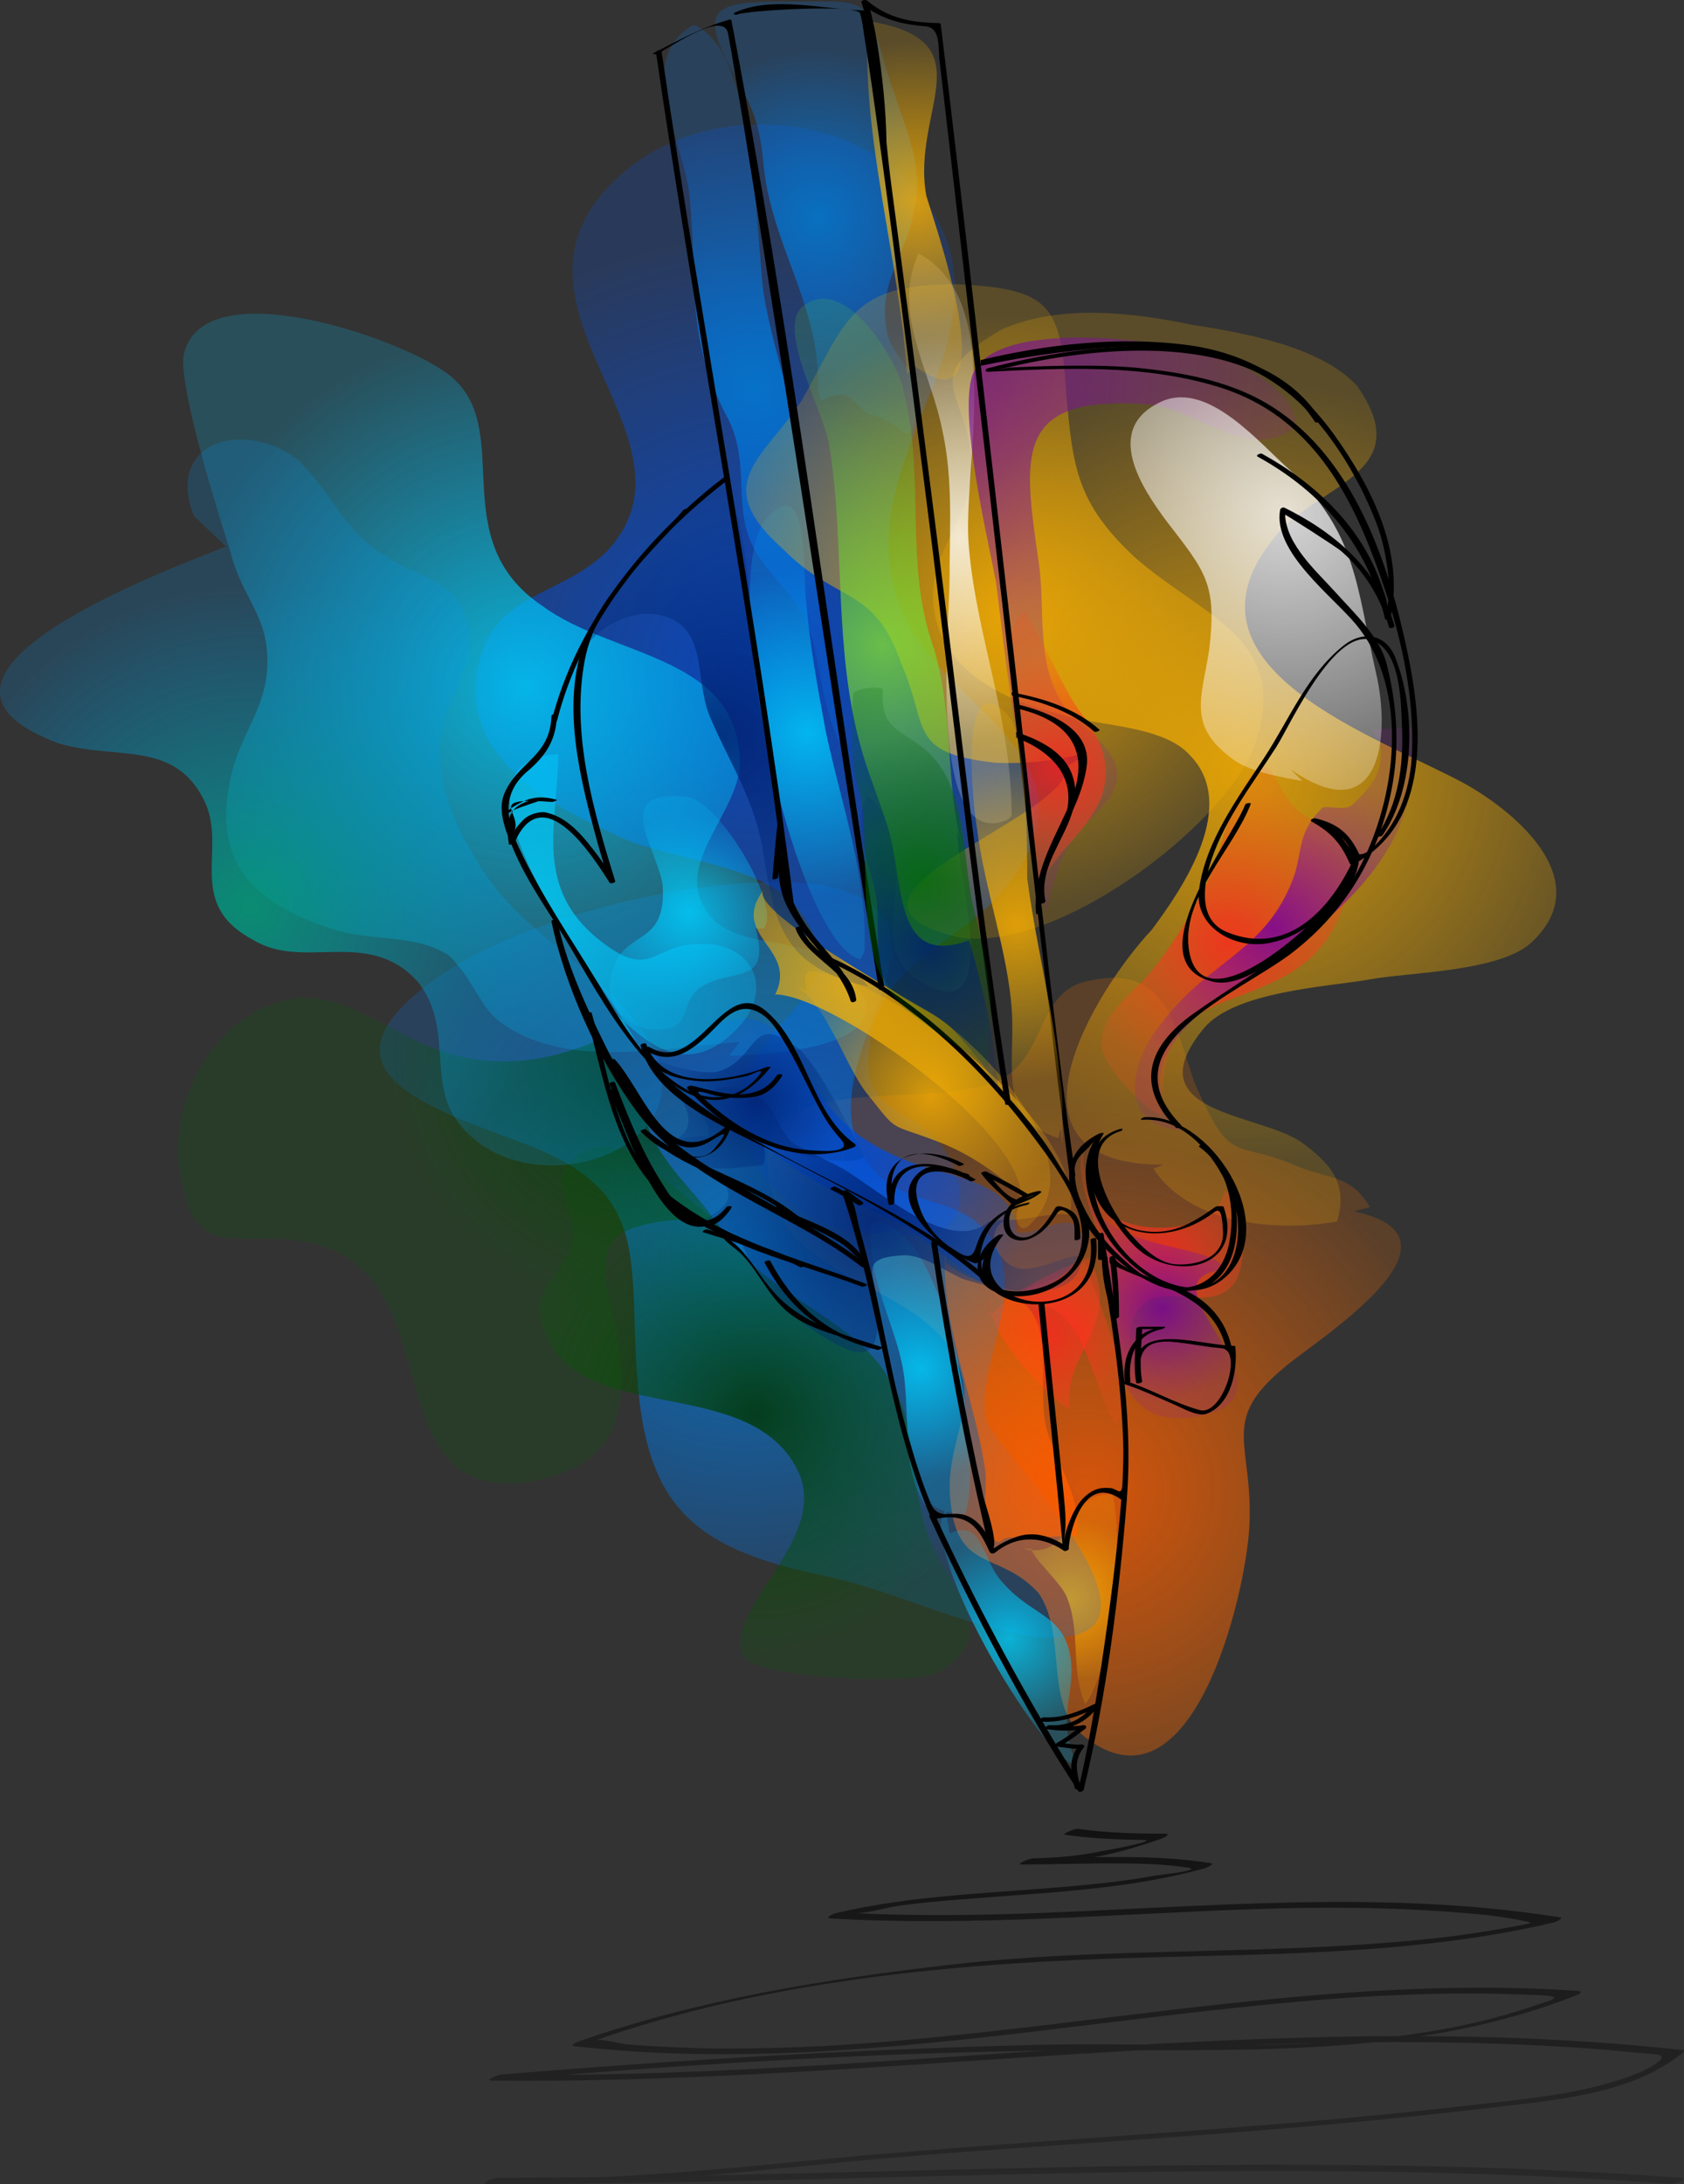 <?xml version="1.0" encoding="utf-8"?>
<!-- Generator: Adobe Illustrator 22.0.0, SVG Export Plug-In . SVG Version: 6.00 Build 0)  -->
<svg version="1.1" id="Capa_1" xmlns="http://www.w3.org/2000/svg" xmlns:xlink="http://www.w3.org/1999/xlink" x="0px" y="0px"
	 viewBox="0 0 1483.5 1923.5" style="enable-background:new 0 0 1483.5 1923.5;" xml:space="preserve">
<rect x="0" y="0" width="1483.5" height="1923.5" fill="#333333" stroke="none"/>
<style type="text/css">
	.st0{fill:url(#SVGID_1_);}
	.st1{fill:url(#SVGID_2_);}
	.st2{fill:url(#SVGID_3_);}
	.st3{fill:url(#SVGID_4_);}
	.st4{fill:url(#SVGID_5_);}
	.st5{fill:url(#SVGID_6_);}
	.st6{fill:url(#SVGID_7_);}
	.st7{fill:url(#SVGID_8_);}
	.st8{fill:url(#SVGID_9_);}
	.st9{fill:url(#SVGID_10_);}
	.st10{fill:url(#SVGID_11_);}
	.st11{fill:url(#SVGID_12_);}
	.st12{fill:url(#SVGID_13_);}
	.st13{fill:url(#SVGID_14_);}
	.st14{fill:url(#SVGID_15_);}
	.st15{fill:url(#SVGID_16_);}
	.st16{fill:url(#SVGID_17_);}
	.st17{fill:url(#SVGID_18_);}
	.st18{fill:url(#SVGID_19_);}
	.st19{fill:url(#SVGID_20_);}
	.st20{fill:url(#SVGID_21_);}
	.st21{fill:url(#SVGID_22_);}
	.st22{fill:url(#SVGID_23_);}
	.st23{fill:url(#SVGID_24_);}
	.st24{fill:url(#SVGID_25_);}
	.st25{fill:url(#SVGID_26_);}
	.st26{fill:url(#SVGID_27_);}
	.st27{fill:url(#SVGID_28_);}
	.st28{fill:url(#SVGID_29_);}
	.st29{fill:url(#SVGID_30_);}
	.st30{fill:url(#SVGID_31_);}
	.st31{fill:url(#SVGID_32_);}
	.st32{fill:url(#SVGID_33_);}
	.st33{fill:url(#SVGID_34_);}
	.st34{fill:url(#SVGID_35_);}
	.st35{fill:url(#SVGID_36_);}
	.st36{fill:none;stroke:#FFFFFF;stroke-miterlimit:10;}
	.st37{fill:url(#SVGID_37_);}
	.st38{fill:url(#SVGID_38_);}
	.st39{fill:url(#SVGID_39_);}
	.st40{fill:none;stroke:url(#SVGID_40_);stroke-miterlimit:10;}
	.st41{fill:url(#SVGID_41_);}
	.st42{fill:url(#SVGID_42_);}
</style>
<g>
	<g>
		<g>
			
				<radialGradient id="SVGID_1_" cx="887.111" cy="-384.958" r="339.593" gradientTransform="matrix(0.999 5.270000e-02 -5.270000e-02 0.999 50.422 1649.776)" gradientUnits="userSpaceOnUse">
				<stop  offset="0" style="stop-color:#FF5C00;stop-opacity:0.8"/>
				<stop  offset="1" style="stop-color:#FF7100;stop-opacity:0.193"/>
			</radialGradient>
			<path class="st0" d="M1206.8,1063c-16.8-28.3-35.2-24.6-62-35.2c-57.9-25.8-59.4,1.4-91.9-73.2c-16.1-41.9-21.7-106-91-91.4
				c-46,6.7-39.6,57.2-72.8,82.7c-61.5,42.4-249.6-22.3-206.6,112.2c19.4,64.9,114.7,74.4,152.9,126.6c33.7,52-4.3,81.8,1.9,136.8
				c5.8,64.2,43.3,43.3,77.8,81.6c25.4,37.8,4.1,96,39,125.2c96.2,78,143.4-124.6,146.5-183.8c3.9-72.8-27-92.6,30.2-139.8
				c23.9-21.6,174.8-113.8,62-138"/>
		</g>
		<g>
			
				<radialGradient id="SVGID_2_" cx="942.761" cy="-373.676" r="71.458" gradientTransform="matrix(1 0 0 1 0 1782)" gradientUnits="userSpaceOnUse">
				<stop  offset="0" style="stop-color:#FFB300;stop-opacity:0.8"/>
				<stop  offset="1" style="stop-color:#FFB700;stop-opacity:0.193"/>
			</radialGradient>
			<path class="st1" d="M901.5,1364c47.8,10.2,34.2-51.2,78.5-47.8c10.2,37.6,0,153.6-23.9,184.4c-13.6-30.7-3.4-64.9-17-95.7
				c-6.8-13.6-27.3-30.7-30.7-41"/>
		</g>
		<g>
			
				<radialGradient id="SVGID_3_" cx="919.728" cy="-607.508" r="94.316" gradientTransform="matrix(1 0 0 1 0 1782)" gradientUnits="userSpaceOnUse">
				<stop  offset="5.082110e-03" style="stop-color:#FF261F;stop-opacity:0.8"/>
				<stop  offset="1" style="stop-color:#FF471C;stop-opacity:0.193"/>
			</radialGradient>
			<path class="st2" d="M874.1,1142c-13.6,20.5,44.4,85.3,68.3,99.1c-6.8-51.2,47.8-75.1,17-133.2c-23.9,6.8-92.2,41-88.8,58.1"/>
		</g>
		<g>
			
				<radialGradient id="SVGID_4_" cx="930.015" cy="-598.908" r="65.864" gradientTransform="matrix(1 0 0 1 0 1782)" gradientUnits="userSpaceOnUse">
				<stop  offset="5.082110e-03" style="stop-color:#FF261F;stop-opacity:0.8"/>
				<stop  offset="1" style="stop-color:#FF471C;stop-opacity:0.193"/>
			</radialGradient>
			<path class="st3" d="M870.7,1118.1c-3.4,44.4,41,20.5,61.5,37.6c27.3,20.5,34.2,75.1,51.2,99.1c20.5-37.6-17-105.9-27.3-143.4
				l0,0c-20.5,13.6-51.2,23.9-75.1,30.7"/>
		</g>
		<g>
			
				<radialGradient id="SVGID_5_" cx="992.18" cy="-1023.74" r="344.067" gradientTransform="matrix(0.999 5.270000e-02 -5.270000e-02 0.999 50.422 1649.776)" gradientUnits="userSpaceOnUse">
				<stop  offset="0" style="stop-color:#FFB300;stop-opacity:0.8"/>
				<stop  offset="1" style="stop-color:#FFB700;stop-opacity:0.193"/>
			</radialGradient>
			<path class="st4" d="M1024.7,1025.6c-155.7,0.2-59.2-154.7-10.1-206.8c27.2-36.5,77.3-109.6,33.4-154
				c-23.8-26.5-82.9-25.5-111.7-35.3c-45.8-10.8-103.4-35-113.1-90.1c-9.7-55.3,38-82.2,32.5-137.2c-5.3-59.2-46.8-69.8,27-112.2
				c51.6-22.5,114.4-15,168.5-3.8c41.8,6.5,112.7,18.5,144.5,53.9c54.8,78.6-38.3,86.4-74.5,135c-90.1,113.1,91.9,173.2,169.6,215.2
				c49.1,27.8,113.4,85.9,60.1,137.9c-26.8,28-110.9,27.8-144.9,34.4c-38.3,6.5-118.4,10.6-145.4,42.8
				c-63,76.6,50.8,74.3,87.2,101.4c24.3,18.1,40.3,35.8,30,68.9c-55.3,9.7-130.5,1.5-161.7-46.5"/>
		</g>
		<g>
			
				<radialGradient id="SVGID_6_" cx="575.707" cy="-579.466" r="328.156" gradientTransform="matrix(0.999 5.270000e-02 -5.270000e-02 0.999 50.422 1649.776)" gradientUnits="userSpaceOnUse">
				<stop  offset="0" style="stop-color:#007ED9;stop-opacity:0.8"/>
				<stop  offset="1" style="stop-color:#007CFF;stop-opacity:0.193"/>
			</radialGradient>
			<path class="st5" d="M923.2,1442.2c127.6,2.2-45.9-166.5-53.9-189.8c-11.3-46.2,33.1-107.7,8.2-154.6s-71.4-31.1-106-64.9
				c-81.8-91,102.9-222.5-45.9-253.3c-95.1-14.1-265.9,27-341.8,82.3c-113.7,80.6-6,113.7,79,145.5
				c111.7,42.4,90.5,100.6,98.6,205.9c7.9,109.9,46.8,148.3,155,172.3c67.7,12.7,134.3,48.1,197.6,56"/>
		</g>
		<g>
			
				<radialGradient id="SVGID_7_" cx="665.026" cy="-537.679" r="213.174" gradientTransform="matrix(1 0 0 1 0 1782)" gradientUnits="userSpaceOnUse">
				<stop  offset="0" style="stop-color:#003600;stop-opacity:0.8"/>
				<stop  offset="1" style="stop-color:#006100;stop-opacity:0.193"/>
			</radialGradient>
			<path class="st6" d="M563.4,1021.3c-13.6-13.6-45.5-18.2-63.7,4.6c-13.6,13.6,9.2,50.1,4.6,68.3c-4.6,22.8-36.4,41-27.3,68.3
				c22.8,100.2,186.7,41,227.7,136.6c22.8,59.2-68.3,118.4-50.1,159.4c9.2,18.2,150.2,27.3,173,13.6c59.2-36.4,4.6-77.5-9.2-118.4
				c-18.2-45.5-9.2-104.7-36.4-141.2c-31.9-54.7-113.8-72.9-150.2-136.6"/>
		</g>
		<g>
			
				<radialGradient id="SVGID_8_" cx="570.05" cy="-852.253" r="228.128" gradientTransform="matrix(1 0 0 1 0 1782)" gradientUnits="userSpaceOnUse">
				<stop  offset="0" style="stop-color:#003600;stop-opacity:0.8"/>
				<stop  offset="1" style="stop-color:#006100;stop-opacity:0.193"/>
			</radialGradient>
			<path class="st7" d="M472.3,1303.7c73.7-15.3,81.9-62.7,71.4-127.8c-4-24.9-20.9-63.3-1.5-85.7c12.7-14.7,82.9-24.6,93.5-5.8
				c-18.3-32.5-47.8-51.4-64.3-90.5C559.1,964.8,548,939,527,916.1c-49.6,20.9-95.9,25.7-146.4,6.5c-39.3-15-81.9-52-126.9-42.4
				C190,893.8,149,966.7,158,1030.4c13.6,86.5,50.1,50.1,113.8,63.7C404,1121.5,322,1330.9,472.3,1303.7z"/>
		</g>
		<g>
			
				<radialGradient id="SVGID_9_" cx="810.925" cy="-576.889" r="95.775" gradientTransform="matrix(1 0 0 1 0 1782)" gradientUnits="userSpaceOnUse">
				<stop  offset="0" style="stop-color:#00D1FF;stop-opacity:0.8"/>
				<stop  offset="1" style="stop-color:#00C5FF;stop-opacity:0.193"/>
			</radialGradient>
			<path class="st8" d="M816.1,1319.6c6.8,10.2,20.5,13.6,34.2,13.6c17-47.8-17-263-81.9-256.1c-6.8,44.4,20.5,88.8,27.3,129.8
				s-3.4,102.5,27.3,126.4"/>
		</g>
		<g>
			
				<radialGradient id="SVGID_10_" cx="889.125" cy="-338.603" r="90.794" gradientTransform="matrix(1 0 0 1 0 1782)" gradientUnits="userSpaceOnUse">
				<stop  offset="0" style="stop-color:#00D1FF;stop-opacity:0.8"/>
				<stop  offset="1" style="stop-color:#00C5FF;stop-opacity:0.193"/>
			</radialGradient>
			<path class="st9" d="M836.6,1350.3c30.7-13.6,27.3,23.9,47.8,44.4c23.9,27.3,51.2,27.3,58.1,61.5c6.8,34.2-13.6,54.7,6.8,99.1
				c0,0,0,3.4,0,0c-34.2-6.8-143.4-198.1-116.1-225.3"/>
		</g>
		<g>
			
				<radialGradient id="SVGID_11_" cx="563.713" cy="-1085.772" r="386.137" gradientTransform="matrix(0.999 5.270000e-02 -5.270000e-02 0.999 50.422 1649.776)" gradientUnits="userSpaceOnUse">
				<stop  offset="0" style="stop-color:#004CD9;stop-opacity:0.8"/>
				<stop  offset="1" style="stop-color:#0055FF;stop-opacity:0.193"/>
			</radialGradient>
			<path class="st10" d="M804.7,1078.2c-70.2,32.7-171.1-41-148.3-126.4c16.8-58.4,100-81.3,48.8-147.9
				c-25.1-42.4-120.6-47.4-160.6-67.7c-57.9-25.8-133.3-66.3-124.9-138.8c8.7-77.1,72.1-69.1,115.4-112.4
				c91.9-100-111.7-215.6,8.2-327.9c76.9-73.5,226.6-61,281,33.1c62.4,112.8-70.4,210.5-35.7,331C815.1,623,977.4,658.9,889.1,777.3
				c-39.3,52.7-103.6,62.9-120.9,130.4c-18.2,85.7,42.6,56.9,71.2,117.7c16.1,41.9,0.9,68.4-48.8,61.3"/>
		</g>
		<g>
			
				<radialGradient id="SVGID_12_" cx="720.122" cy="-1590.394" r="148.956" gradientTransform="matrix(1 0 0 1 0 1782)" gradientUnits="userSpaceOnUse">
				<stop  offset="0" style="stop-color:#007ED9;stop-opacity:0.8"/>
				<stop  offset="1" style="stop-color:#007CFF;stop-opacity:0.193"/>
			</radialGradient>
			<path class="st11" d="M720.4,342.8c3.4-71.7-41-126.4-47.8-198.1c-3.4-37.6-10.2-51.2-27.3-81.9C611.1,1.3,635.1,1.3,703.4,1.3
				c61.5,0,58.1-3.4,75.1,51.2c10.2,41,37.6,88.8,27.3,129.8c-6.8,44.4-34.2,64.9-23.9,112.7c6.8,23.9,34.2,37.6,27.3,64.9
				c-10.2,41-10.2,13.6-37.6,6.8c-20.5-3.4-17-30.7-47.8-13.6c-3.4-6.8-3.4-10.2-3.4-17"/>
		</g>
		<g>
			
				<radialGradient id="SVGID_13_" cx="711.187" cy="-1136.943" r="145.778" gradientTransform="matrix(1 0 0 1 0 1782)" gradientUnits="userSpaceOnUse">
				<stop  offset="0" style="stop-color:#00D1FF;stop-opacity:0.8"/>
				<stop  offset="1" style="stop-color:#00C5FF;stop-opacity:0.193"/>
			</radialGradient>
			<path class="st12" d="M761.5,838.1c3.4-64.9-20.5-129.8-34.2-194.7c-6.8-37.6-13.6-71.7-17-112.7c-3.4-23.9,3.4-116.1-34.2-75.1
				C628.3,506.8,700,831.3,758,844.9"/>
		</g>
		<g>
			
				<radialGradient id="SVGID_14_" cx="663.018" cy="-1442.658" r="231.204" gradientTransform="matrix(1 0 0 1 0 1782)" gradientUnits="userSpaceOnUse">
				<stop  offset="0" style="stop-color:#007ED9;stop-opacity:0.8"/>
				<stop  offset="1" style="stop-color:#007CFF;stop-opacity:0.193"/>
			</radialGradient>
			<path class="st13" d="M710.2,459c3.4-68.3-27.3-136.6-37.6-201.5c-6.8-51.2-6.8-215.1-61.5-235.7c-54.7,30.7-6.8,105.9-3.4,153.6
				c6.8,75.1-3.4,119.5,30.7,187.8c23.9,41,6.8,78.5,23.9,116.1c17,34.2,44.4,44.4,54.7,88.8c6.8,30.7,10.2,61.5,23.9,88.8l0,0
				c0-81.9-27.3-153.6-30.7-232.3"/>
		</g>
		<g>
			
				<radialGradient id="SVGID_15_" cx="356.096" cy="-1064.386" r="316.14" gradientTransform="matrix(0.999 5.270000e-02 -5.270000e-02 0.999 50.422 1649.776)" gradientUnits="userSpaceOnUse">
				<stop  offset="0" style="stop-color:#00D1FF;stop-opacity:0.8"/>
				<stop  offset="1" style="stop-color:#00C5FF;stop-opacity:0.193"/>
			</radialGradient>
			<path class="st14" d="M651.6,917.6c-67.6,4.8-157,25.4-213.6-19.7c-16.1-13.5-23.2-39.1-43.3-57c-28.5-18.3-66.7-12-99.9-22.1
				c-78.6-25.2-110.2-64.8-89.2-143.7c10.2-33.1,28-53.3,29.8-86.8c2.5-46.1-22.1-60.1-32.5-102.7c-10.8-34.3-43.3-137-41.5-170.5
				c12.6-79.3,191.3-17.7,232.5,13.8c62.9,46.1-5.2,145.5,84.3,204.9c60.8,45.3,174.5,42.8,173.6,139.7c-2.2,42-55,85.4-31.8,124.6
				c19,38.8,82.9,25.5,111.1,48c89,67.8-29.6,82.6-88.6,83.7"/>
		</g>
		<g>
			
				<radialGradient id="SVGID_16_" cx="124.7" cy="-859.537" r="280.381" gradientTransform="matrix(0.999 5.270000e-02 -5.270000e-02 0.999 50.422 1649.776)" gradientUnits="userSpaceOnUse">
				<stop  offset="0" style="stop-color:#00A381;stop-opacity:0.8"/>
				<stop  offset="1" style="stop-color:#0098F4;stop-opacity:0.193"/>
			</radialGradient>
			<path class="st15" d="M199.1,481.2c-55.9,22.3-304.9,114.4-148,173.2c49.6,15.3,101.2-3.1,127.9,48.8
				c23,43.3-17.5,91.7,43.9,124.4c44.8,27.6,101.6-11.5,145.3,37.1c31.6,39.6,8,88.8,35.6,123.9c62.9,83.3,243.2,17,156.2-88.6
				c-39.3-52.6-105.2-81.3-139.8-142.1c-19.5-30.5-34.5-64.9-32.5-102.7c1.8-33.6,28.8-65.8,26.1-95.4
				c-5.8-50.8-43.8-48.6-76.2-71.4c-36.6-23-43.5-52.8-75.6-83.9c-48.6-36.3-117.1-14.6-91.1,49.9"/>
		</g>
		<g>
			
				<radialGradient id="SVGID_17_" cx="774.356" cy="-1152.023" r="261.348" gradientTransform="matrix(0.999 5.270000e-02 -5.270000e-02 0.999 50.422 1649.776)" gradientUnits="userSpaceOnUse">
				<stop  offset="0" style="stop-color:#FFB300;stop-opacity:0.8"/>
				<stop  offset="1" style="stop-color:#FFB700;stop-opacity:0.193"/>
			</radialGradient>
			<path class="st16" d="M958.9,662.3c-27.8,7.6-55.3,10.8-82.6,9.3c-77.1-8.6-57.6-30.4-82-86.4c-23.7-69.6-56.5-53.2-104.1-101.3
				c-65.4-58.2-18.7-78.5,16.1-131.4c40.3-70.9,41.9-102.7,137.7-102.2c81.8,4.3,90.3,18.4,95.3,96.2c5.8,64.2,8.6,96.2,60.8,144.6
				c61,53.4,137.5,71.1,105.3,165.1c-26.5,71.6-178.6,186.6-264.3,168.4c-135-34.5,101.3-104.1,99.1-149.8"/>
		</g>
		<g>
			
				<radialGradient id="SVGID_18_" cx="846.078" cy="-1307.864" r="180.226" gradientTransform="matrix(1 0 0 1 0 1782)" gradientUnits="userSpaceOnUse">
				<stop  offset="0" style="stop-color:#FFFFFF;stop-opacity:0.8"/>
				<stop  offset="1" style="stop-color:#FFFFFF;stop-opacity:0.193"/>
			</radialGradient>
			<path class="st17" d="M891.2,718.5c0-85.3-30.7-157.1-37.6-235.7c-6.8-68.3,34.2-218.5-44.4-259.5
				c-23.9,51.2,10.2,102.5,20.5,153.6c10.2,44.4,6.8,88.8,6.8,133.2c0,41-20.5,242.5,51.2,211.7"/>
		</g>
		<g>
			
				<radialGradient id="SVGID_19_" cx="805.704" cy="-1605.604" r="140.18" gradientTransform="matrix(1 0 0 1 0 1782)" gradientUnits="userSpaceOnUse">
				<stop  offset="0" style="stop-color:#FFB300;stop-opacity:0.8"/>
				<stop  offset="1" style="stop-color:#FFB700;stop-opacity:0.193"/>
			</radialGradient>
			<path class="st18" d="M805.8,322.4c85.3,61.5,13.6-136.6,10.2-150.2c-13.6-75.1,54.7-136.6-51.2-153.6
				c-6.8,99.1,27.3,208.3,34.2,310.8"/>
		</g>
	</g>
	<g>
		
			<radialGradient id="SVGID_20_" cx="927.371" cy="-477.734" r="268.81" gradientTransform="matrix(1 0 0 1 0 1782)" gradientUnits="userSpaceOnUse">
			<stop  offset="0" style="stop-color:#FF5C00;stop-opacity:0.8"/>
			<stop  offset="1" style="stop-color:#FF7100;stop-opacity:0.193"/>
		</radialGradient>
		<path class="st19" d="M833.2,1111.3c20.3,20.3,60.6,21.2,76.2,44.9c17.1,26.1,4,73.9,13.3,104.6c8.6,28.3,30.9,60.1,25.9,91.7
			c-17,0-44.9,2.6-57.4,1.4c-11.9-1.2-9.5,13.5-20.7-6.8c-5.3-9.6-0.9-39.9-2.5-51.2c-9.2-67.7-41.4-130.7-34.9-201.5"/>
	</g>
	<g>
		
			<radialGradient id="SVGID_21_" cx="762.889" cy="-763.638" r="159.739" gradientTransform="matrix(1 0 0 1 0 1782)" gradientUnits="userSpaceOnUse">
			<stop  offset="0" style="stop-color:#004CD9;stop-opacity:0.8"/>
			<stop  offset="1" style="stop-color:#0055FF;stop-opacity:0.193"/>
		</radialGradient>
		<path class="st20" d="M572.4,923.4c16,18.2,36.4-11.4,52.3-18.2c47.8-22.8,63.7,4.6,86.5,41c25,43.3,52.3,63.7,97.9,79.7
			c31.9,11.4,86.5,16,86.5,59.2c16,4.6,50.1-22.8,56.9,2.2s-31.9,50.1-47.8,52.3c-43.3,4.6-81.9-50.1-120.6-66.1
			c-45.5-20.5-84.3-41-120.6-72.9c-25-18.2-91.1-38.7-88.8-72.9"/>
	</g>
	<g>
		
			<radialGradient id="SVGID_22_" cx="606.685" cy="-978.137" r="87.643" gradientTransform="matrix(1 0 0 1 0 1782)" gradientUnits="userSpaceOnUse">
			<stop  offset="0" style="stop-color:#00D1FF;stop-opacity:0.8"/>
			<stop  offset="1" style="stop-color:#00C5FF;stop-opacity:0.193"/>
		</radialGradient>
		<path class="st21" d="M665.8,817.6c13.6,51.2-20.5,34.2-47.8,51.2c-20.5,13.6-6.8,34.2-34.2,37.6c-27.3,3.4-54.7-20.5-44.4-51.2
			c10.2-37.6,47.8-20.5,44.4-75.1c-3.4-30.7-47.8-85.3,20.5-78.5c30.7,3.4,85.3,99.1,68.3,116.1"/>
	</g>
	<g>
		
			<radialGradient id="SVGID_23_" cx="464.356" cy="-981.511" r="247.253" gradientTransform="matrix(1 0 0 1 0 1782)" gradientUnits="userSpaceOnUse">
			<stop  offset="0" style="stop-color:#00D1FF;stop-opacity:0.8"/>
			<stop  offset="1" style="stop-color:#00C5FF;stop-opacity:0.193"/>
		</radialGradient>
		<path class="st22" d="M525.8,875.7c34.2,34.2,71.7,78.5,119.5,34.2c41-37.6,17-81.9-30.7-78.5c-37.6,0-41,30.7-81.9,0
			c-64.9-47.8-41-105.9-41-167.4c-119.5,6.8,47.8,211.7,68.3,252.7"/>
	</g>
	<g>
		
			<radialGradient id="SVGID_24_" cx="820.163" cy="-817.356" r="116.746" gradientTransform="matrix(1 0 0 1 0 1782)" gradientUnits="userSpaceOnUse">
			<stop  offset="0" style="stop-color:#FFB300;stop-opacity:0.8"/>
			<stop  offset="1" style="stop-color:#FFB700;stop-opacity:0.193"/>
		</radialGradient>
		<path class="st23" d="M696.6,865.3c30.7,13.6,47.8,75.1,68.3,99.1c27.3,34.2,17,23.9,61.5,41c27.3,10.2,58.1,30.7,75.1,51.2
			c-47.8,34.2,27.3,6.8,41,13.6c17-78.5-160.6-211.7-228.9-215.1c-6.8,3.4-3.4,10.2-3.4,17"/>
	</g>
	<g>
		
			<radialGradient id="SVGID_25_" cx="746.816" cy="-913.212" r="193.226" gradientTransform="matrix(1 0 0 1 0 1782)" gradientUnits="userSpaceOnUse">
			<stop  offset="0" style="stop-color:#FFB300;stop-opacity:0.8"/>
			<stop  offset="1" style="stop-color:#FFB700;stop-opacity:0.193"/>
		</radialGradient>
		<path class="st24" d="M911.7,1049.8c-23.9,10.2-17,37.6-6.8,30.7c61.7-52.9-32.5-151.7-78.8-184.7c-13.3-9.4-167.9-93-153.4-112.3
			c-30.7,41,30.7,51.2,10.2,92.2c51.2,0,232.3,129.8,215.1,184.4"/>
	</g>
	<g>
		
			<radialGradient id="SVGID_26_" cx="636.793" cy="-1135.108" r="181.158" gradientTransform="matrix(1 0 0 1 0 1782)" gradientUnits="userSpaceOnUse">
			<stop  offset="0" style="stop-color:#001E6C;stop-opacity:0.8"/>
			<stop  offset="1" style="stop-color:#002877;stop-opacity:0.193"/>
		</radialGradient>
		<path class="st25" d="M508.7,585.3c6.8-27.3,41-47.8,68.3-44.4c47.8,6.8,34.2,54.7,47.8,88.8c17,41,41,75.1,47.8,123
			c10.2,61.5,17,99.1,92.2,116.1c-20.5-27.3-47.8-34.2-64.9-64.9c-10.2-20.5-6.8-54.7-10.2-81.9c-6.8-51.2-17-102.5-23.9-153.6
			c-6.8-23.9-6.8-140-34.2-143.4c-10.2,0-105.9,112.7-109.3,129.8"/>
	</g>
	<g>
		
			<radialGradient id="SVGID_27_" cx="770.592" cy="-707.967" r="153.004" gradientTransform="matrix(1 0 0 1 0 1782)" gradientUnits="userSpaceOnUse">
			<stop  offset="0" style="stop-color:#001E6C;stop-opacity:0.8"/>
			<stop  offset="1" style="stop-color:#002877;stop-opacity:0.193"/>
		</radialGradient>
		<path class="st26" d="M870.7,1076c-34.2,29.6-97.9-29.6-129.8-47.8c-13.6-6.8-27.3-13.6-41-20.5c-13.6-11.4-16-27.3-25-36.4
			c-9.2-9.2-54.7-29.6-56.9,6.8c-6.8-2.2-13.6-4.6-20.5-9.2c16,6.8,27.3,16,27.3,31.9c-13.6,0-27.3,0-36.4,6.8
			c27.3,18.2,84.3,41,31.9,66.1c6.8,6.8,25,9.2,29.6,16c6.8,9.2,6.8,16,13.6,25c13.6,20.5,29.6,41,50.1,54.7
			c43.3,29.6,63.7,34.2,59.2-22.8c-2.2-25-16-38.7,20.5-41c18.2-2.2,38.7,13.6,54.7,20.5c27.3,9.2,104.7,27.3,104.7-20.5
			c-18.2,0-43.3,18.2-61.5,9.2c-16-9.2-22.8-31.9-4.6-41"/>
	</g>
	<g>
		
			<radialGradient id="SVGID_28_" cx="665.893" cy="-812.136" r="79.479" gradientTransform="matrix(1 0 0 1 0 1782)" gradientUnits="userSpaceOnUse">
			<stop  offset="0" style="stop-color:#001E6C;stop-opacity:0.8"/>
			<stop  offset="1" style="stop-color:#002877;stop-opacity:0.193"/>
		</radialGradient>
		<path class="st27" d="M570.2,930.2c3.4,3.4,44.4,17,61.5,13.6c37.6-10.2,27.3-54.7,71.7-20.5c17,13.6,47.8,75.1,58.1,95.7
			c-23.9,13.6-109.3-17-133.2-34.2c27.3-3.4,51.2,13.6,44.4,41c-27.3,3.4-75.1,10.2-81.9-20.5c34.2-13.6,3.4-44.4-6.8-64.9"/>
	</g>
	<g>
		
			<radialGradient id="SVGID_29_" cx="1023.912" cy="-675.208" r="90.552" gradientTransform="matrix(1 0 0 1 0 1782)" gradientUnits="userSpaceOnUse">
			<stop  offset="5.082110e-03" style="stop-color:#FF261F;stop-opacity:0.8"/>
			<stop  offset="1" style="stop-color:#FF471C;stop-opacity:0.193"/>
		</radialGradient>
		<path class="st28" d="M961.8,1000.9c-17.6,17.6-0.4,53.4,14.8,66.9c23.1,20.7,95.1,19.5,101.8-18.8c23.5,4.9,19.8,66.4,9.2,80.7
			c-19.4,26.2-56.2,1.6-79.1,17.7c-18.5,13-14.7,46.2-10.2,65.3c-16-2.2-16-79.7-22.8-102.5c-4.6-22.8-47.8-107-4.6-109.3"/>
	</g>
	<g>
		
			<radialGradient id="SVGID_30_" cx="1023.206" cy="-629.249" r="82.897" gradientTransform="matrix(1 0 0 1 0 1782)" gradientUnits="userSpaceOnUse">
			<stop  offset="5.082110e-03" style="stop-color:#7100A1;stop-opacity:0.8"/>
			<stop  offset="1" style="stop-color:#8C2195;stop-opacity:0.193"/>
		</radialGradient>
		<path class="st29" d="M956.1,1056.6c30.7,47.8,112.7,37.6,123,61.5c-85.3,6.8,81.9,112.7-27.3,129.8
			c-92.2,13.6-64.9-112.7-81.9-164"/>
	</g>
	<g>
		
			<radialGradient id="SVGID_31_" cx="1082.904" cy="-953.07" r="134.774" gradientTransform="matrix(1 0 0 1 0 1782)" gradientUnits="userSpaceOnUse">
			<stop  offset="5.082110e-03" style="stop-color:#FF261F;stop-opacity:0.8"/>
			<stop  offset="1" style="stop-color:#FF471C;stop-opacity:0.193"/>
		</radialGradient>
		<path class="st30" d="M1155.3,827.8c29.6-22.8,56.9-63.7,27.3-93.3c-13.6-11.4-29.6-9.2-43.3-25c-20.5-22.8-20.5-56.9-45.5-13.6
			c-13.6,22.8-18.2,54.7-29.6,79.7c-13.6,27.3-29.6,54.7-50.1,79.7c-16,20.5-47.8,38.7-43.3,68.3c2.2,16,36.4,52.3,52.3,59.2
			c2.2-56.9,2.2-81.9,66.1-104.7c54.7-20.5,84.3-36.4,100.2-100.2"/>
	</g>
	<g>
		
			<radialGradient id="SVGID_32_" cx="778.544" cy="-1467.728" r="362.425" gradientTransform="matrix(1 0 0 1 0 1782)" gradientUnits="userSpaceOnUse">
			<stop  offset="5.082110e-03" style="stop-color:#7100A1;stop-opacity:0.8"/>
			<stop  offset="1" style="stop-color:#8C2195;stop-opacity:0.193"/>
		</radialGradient>
		<path class="st31" d="M877.6,513.6c7.3,58.1,13.3,120.6,27.5,177.5c8.7,35,3.2,79.6,16.2,111.7c5.4-21.4,10.2-40,21.1-59.7
			c8.2-14.9,30.2-29.8,38.4-46.9c16-33.1-27.7-51.9-43.1-74.1c-25.7-37.2-16.5-83.1-22.5-125.7c-13.6-95.7-23.9-150.2,99.1-140
			c30.7,3.4,71.7,34.2,99.1,30.7c58.1-6.8,10.2-51.2-20.5-64.9c-47.8-23.9-215.1-44.4-235.7,6.8C843.4,363.4,870.7,476,877.6,513.6z
			"/>
	</g>
	<g>
		
			<radialGradient id="SVGID_33_" cx="1122.509" cy="-964.358" r="152.679" gradientTransform="matrix(1 0 0 1 0 1782)" gradientUnits="userSpaceOnUse">
			<stop  offset="5.082110e-03" style="stop-color:#7100A1;stop-opacity:0.8"/>
			<stop  offset="1" style="stop-color:#8C2195;stop-opacity:0.193"/>
		</radialGradient>
		<path class="st32" d="M1215.7,653.6c3.4,27.3-6.8,37.6-23.9,54.7c-6.8,6.8-23.9,0-27.3,3.4c-20.5,20.5-17,34.2-23.9,58.1
			c-23.9,68.3-75.1,75.1-116.1,129.8c-27.3,30.7-44.4,92.2,17,95.7c-64.9-68.3,47.8-126.4,95.7-160.6
			c64.9-47.8,119.5-105.9,105.9-194.7c-10.2,3.4-27.3,0-34.2,3.4"/>
	</g>
	<g>
		
			<radialGradient id="SVGID_34_" cx="1130.292" cy="-1329.851" r="284.927" gradientTransform="matrix(1 0 0 1 0 1782)" gradientUnits="userSpaceOnUse">
			<stop  offset="0" style="stop-color:#FFFFFF;stop-opacity:0.8"/>
			<stop  offset="1" style="stop-color:#FFFFFF;stop-opacity:0.193"/>
		</radialGradient>
		<path class="st33" d="M1137,677.5c78.5,54.7,88.8-27.3,75.1-85.3c-17-75.1-17-123-75.1-177.6c-27.3-23.9-71.7-78.5-112.7-61.5
			c-54.7,23.9-17,78.5,3.4,105.9c34.2,44.4,44.4,54.7,37.6,112.7c-6.8,44.4-20.5,68.3,23.9,99.1c17,10.2,41,13.6,58.1,17"/>
	</g>
	<g>
		
			<radialGradient id="SVGID_35_" cx="931.655" cy="-1105.508" r="101.889" gradientTransform="matrix(1 0 0 1 0 1782)" gradientUnits="userSpaceOnUse">
			<stop  offset="5.082110e-03" style="stop-color:#FF261F;stop-opacity:0.8"/>
			<stop  offset="1" style="stop-color:#FF471C;stop-opacity:0.193"/>
		</radialGradient>
		<path class="st34" d="M913.9,814.2c-9.2-52.3,41-70.5,56.9-113.8c9.2-29.6-2.2-52.3-20.5-75.1c-18.2-27.3-29.6-59.2-47.8-86.5
			c-27.3,18.2-4.6,104.7-2.2,134.4c4.6,45.5,18.2,93.3,16,138.8"/>
	</g>
	<g>
		<g>
			<path d="M1228.3,550.6c-13.8-48.8-52.5-81.7-96.7-103.5c-1.4-0.7-3.6,0.4-3.9,1.9c-6.5,37,46.1,75.9,66.7,100.7
				c48.2,58.1,35.8,154.2,2.1,216.5c-32.5,60-92.1,88.6-145.2,126.4c-40,28.4-51.6,62.9-15.5,100.3c1.6,1.6,6.3-0.4,4.6-2.2
				c-68.3-70.5,50.8-115.6,97.6-151.5c50.3-38.6,80.3-92.2,89.7-154.4c5-33.3,2.2-67.5-6.1-100c-6.2-24.2-28.9-45.2-44.9-63
				c-16.5-18.4-43.5-41.9-44.6-68.5c0-0.6,45.2,28.3,49.4,32c20.5,17.7,34.7,40.8,42,66.7C1224.1,554.2,1229.1,552.9,1228.3,550.6
				L1228.3,550.6z"/>
		</g>
		<g>
			<path d="M1006.3,986.1c39.2-2.6,66.2,34.7,79,67.1c14.3,36.3,0.9,93.4-50.8,78.2c-50.7-14.9-91.3-85.2-62.3-133.2
				c0.7-1.2-3.6-0.2-3.9,0c-71.9,35,19.8,137.3,73.2,138.7c63.8,1.6,57.7-101.5,19.4-129c-1.2-0.8-5.5,1.1-4.7,1.8
				c26.5,18.9,32.6,54.9,26.6,85.2c-5.3,26.5-25.2,44.2-54,37.8c-18-4.1-33-17.5-45.7-30c-13.5-13.3-24.2-29.3-31.6-46.7
				c-2.9-6.8-4.1-14-4.8-21.4c-1.5-17.6,10.2-18.7,17.6-30.9c-16.7,27.6-4.1,62.4,12.1,86.7c21.7,32.4,72.9,66.3,106.6,30.9
				c43.8-46.1-17.8-141.2-74.8-137.5C1006.9,983.9,1003,986.2,1006.3,986.1L1006.3,986.1z"/>
		</g>
		<g>
			<path d="M1176.6,384.6c-33.6-47.5-76.3-74.3-133.9-81.2c-57.2-6.9-119-0.7-178.9,13.7c0.1,1.6,0.2,3.4,0.4,5
				c27.5-5.9,55.2-10.2,83-13.4c81.4-9,156.7-4,212.9,62.2c22.2,26.2,39.3,56.5,51.9,88.4c6.1,15.6,9.4,32,11.1,48.7
				c0.7,9.3,0.4,18.5-1.1,27.7c0.7-6.1-2.9-14-4.9-20.1c-17.4-51.8-58.7-90.3-105.3-116c-1.5-0.8-6,1.3-3.9,2.5
				c57.3,31.6,97.1,78.6,112.2,142.8c0.5,1.9,4.7,0.6,4.9-0.9C1237.1,486.6,1209.1,430.5,1176.6,384.6z"/>
			<path d="M642.2,416.9c-73,54.7-134.3,131.3-156.4,218.3c-0.5,2,4.5,1.2,4.9-0.6c22.1-86.1,80.3-158.8,151.6-212.8v-4.9
				L642.2,416.9L642.2,416.9z"/>
		</g>
		<g>
			<path d="M720.8,828.9c-18.7-22.5-29.1-44.4-29.3-70.4c-1.8-3.1-3.3-6.2-4.6-9.4c-1.3,9.2-1.4,18.7,0.1,28.9
				c2.2,14.4,8.9,26.5,17.3,37.9c-1.6-0.1-4,0.9-3.4,2.2c6.7,16.5,23.4,26.8,36.1,39.1c5.2,7.5,9.6,15.5,12.4,24.3
				c0.7,2.1,5.2,0.8,4.9-1.3c-1.2-9.4-5.4-16.4-10.8-22.7C737.1,847.4,728.5,838.1,720.8,828.9z M707.4,820.1
				c4.7,6.1,9.7,12,14.8,18C716.3,832.8,711,827.2,707.4,820.1z"/>
		</g>
		<g>
			<path d="M728.7,846c72.8,32.9,135.6,93.5,183,156.9c21.9,29.3,58.8,77.5,32.5,113.6c-17.7,24.4-83.9,33.7-79.5-8.6
				c-1.2,11.5,17.5-29.2,6.8-10c-2.3,4.3-4.1,8.3-5.4,13.1c-12.3,45.5,108.2,61.5,99.5-20.2c-0.1-1.3-5.2-0.2-4.9,1.3
				c9.4,87.2-127.5,56.7-77.2-4.1c1.3-1.6-3.2-0.8-3.8-0.5c-25,15.7-26.9,47.9,8.3,53.3c32.4,5,68.4-17.4,71.4-51.6
				c2-23.1-17.5-48.1-28.5-66.7c-14.3-23.9-32.7-45.4-51.4-66c-41.1-45.3-90.6-87.4-146.7-112.9C731.4,843.3,726.9,845.1,728.7,846
				L728.7,846z"/>
		</g>
		<g>
			<path d="M905.4,1059.1c-13.5,2.7-23.9,8-33.9,17.7c-6,6-9.3,13.8-11.9,21.8c-4.1,12.8-11.9,6.5-21.6,0.2
				c-14.8-9.4-25.6-24.8-29.7-41.7c-8.1-33,26.5-28.5,46.4-16.9c1.2,0.7,5.3-1.3,4.7-1.6c-29.1-17.3-77.7-25.7-76.5,21.9
				c1.6-0.5,3.3-0.9,4.9-1.3c-2.8-11.1-4.1-21,1.4-31.7c10.8-20.9,41.8-8.3,55.3-0.9c1.3,0.7,5.3-1.4,4.7-1.6
				c-32.7-18-78.3-11.5-66.3,35.7c0.2,1.1,4.9-0.1,4.9-1.3c-0.6-25.1,14.1-37.4,41.8-30.3c7.5,1.9,14.6,5.4,21.4,9
				c4.7-2.5,3.9-4.2-2.2-5.3c-1.6-0.8-3.4-1.5-5.2-2.2c-9.7-3.4-23.1-6.5-32.3,0.6c-35.4,27.2,24.2,73.7,47.2,81.1
				c0.9,0.4,4.5-0.4,4.5-1.6c1.5-24.6,15.1-44.2,41.4-49.6C906.3,1060.5,908.8,1058.4,905.4,1059.1L905.4,1059.1z"/>
		</g>
		<g>
			<path d="M944.3,681.7c-7-19-27.3-30-49.3-37.1c0.1,1.6,0.1,3.3,0.1,4.9c31.8,12.4,56.1,36.1,42,74.1
				c-8.7,23.2-26.8,44.8-21.1,70.9c0.5,2.2,5.4,0.9,4.9-1.3C912.5,753.1,959.5,722.1,944.3,681.7z"/>
		</g>
		<g>
			<path d="M485.8,630.4c-1.1,36.1-29.6,40.3-41.5,68.4c-6.6,15.4,2,35,7.9,48.9c13,30.9,33.3,57.9,50.3,86.5
				c32.2,54.3,105.2,194,175.9,106.1c1.2-1.4-2.7-0.7-3.2-0.6c-32.3,13-91.3,21.4-106-20.4c-0.5-1.3-5.3,0-4.9,1.3
				c11.5,48,79.3,73.8,118.4,94.2c65.6,34.2,133.9,67.8,189.1,117.7c1.1,0.9,5.5-0.9,4.7-1.8c-83.2-75.3-196.2-103.5-281.8-174.2
				c-8.9-7.4-16.3-16.2-21.9-26.3c-4.7-8.3-8.3-3.9-2.9,2.5c11.3,13.1,25.6,17.1,42.3,19c15.4,1.8,31.2-1.1,46.1-4.3
				c3.6-0.8,17-8.6,10.4-0.5c-16.1,20-40.1,24.6-62.4,13.3c-35.9-18.4-59.7-61.6-79.7-94.7c-23.6-39.1-50.3-77.7-69.5-119.1
				c-11.9-25.8-14.8-48.4,7.9-67.5c16.4-14,25.1-27.8,25.7-49.9C490.7,628.1,485.8,628.8,485.8,630.4L485.8,630.4z"/>
		</g>
		<g>
			<path d="M485.8,811.5c11.9,56.9,40.7,120.8,75.3,167.6c47.5,64.4,136.6,88.5,198.1,136.6c0.8,0.7,5.4-0.1,4.8-1.5
				c-12.7-29.1-53.4-38-79-51.6c-1.2-0.7-5.8,1.2-4,2.1c19.8,10.6,41,18.3,60.1,30.2c6.2,3.9,10.6,9.5,16.2,14
				c-9.4-7.3-19.5-13.6-29.6-20c-41.4-26.1-85.7-47.2-125.2-76.2c-32.6-23.9-51.5-56.1-69.1-91.7c-17.3-34.9-34.6-72.4-42.6-110.8
				C490.4,808.6,485.4,809.9,485.8,811.5L485.8,811.5z"/>
		</g>
		<g>
			<path d="M988.2,1218.1c16,4.9,31,12.2,46.2,18.7c6.8,2.9,20.8,11,28.3,8.2c22.5-8.3,27.7-39.2,25.5-59.4c0-0.4-0.7-0.4-0.9-0.4
				c-33.6-0.7-98.1-25.8-86,32.5c0.2,1.2,5.2,0,4.9-1.3c-2.9-15.8-0.4-31.8,0-47.8c-1.4,0.6-2.7,1.2-4.1,1.8c4.6,0,9.2,0,13.6,0
				c4.9,0,5-1.5,2.6-0.7c-4.7,1.5-9.7,3.3-13.6,6.6c-12.7,10.8-15.5,25.6-13.8,41.5c0.1,1.1,5,0.1,4.9-1.3
				c-2.1-20.9,3.8-41.3,27.8-46.1c0.7-0.1,4.6-2.1,2-2.1c-6.8,0-13.6,0-20.5,0c-0.9,0-4,0.4-4.1,1.8c-0.4,16-2.9,31.9,0,47.8
				c1.6-0.5,3.3-0.8,4.9-1.3c-4.7-22.7,0.1-37.1,26.6-35c14.6,1.2,28.9,4.5,43.4,5.6c19.7,1.6,1.1,60-19.1,54.5
				c-22.5-6.2-42.7-18.5-65-25.5C991,1215.8,986.7,1217.6,988.2,1218.1L988.2,1218.1z"/>
		</g>
		<g>
			<path d="M970.6,1108c0.5,18.1,4,34.7,10.3,51.8c0.8,2.1,5,1.4,4.9-0.8c0-17.5-0.6-34.5-3.4-51.8c-0.4-2.2-4.9-1.3-4.9,0.8
				c0,1.2,0,2.2,0,3.4c0,0.8,0.5,1.3,1.1,1.6c38.3,20,89.5,25.1,101.4,74.1c0.6,2.5,5.5,1.2,4.9-1.3c-5.2-21.5-17.8-37.6-37.6-47.9
				c-9.2-4.8-64.8-21-64.8-30.2c-1.6,0.2-3.3,0.6-5,0.8c2.8,16.9,3.3,33.7,3.4,50.7c1.6-0.2,3.3-0.6,5-0.8
				c-6.2-16.7-9.7-32.9-10.2-50.7C975.5,1105,970.6,1105.6,970.6,1108L970.6,1108z"/>
		</g>
		<g>
			<path d="M516.4,893.4c16,56.2,23.4,119.1,68.4,160.8c47.8,44,115.7,56.6,174.5,78.8c1.4,0.6,6-1.5,4-2.3
				c-60.9-23-121.6-37.1-173.8-78.3c-46.4-36.5-53.2-107.4-68.2-160.2C521,890.4,516.1,891.7,516.4,893.4L516.4,893.4z"/>
		</g>
		<g>
			<path d="M673.6,1111.9c21.8,41.4,54.1,66,99.5,76.8c1.2,0.2,5.5-1.9,3.5-2.5c-32.9-10.8-68-19.8-92.5-45.7
				c-22.2-23.4-27.5-48.1-61.1-57.9c-1.3-0.4-5.5,1.9-3.5,2.5c28.9,9.3,58.4,16.5,85.3,30.7c1.4,0.7,6-1.3,4-2.3
				c-14.6-7.6-29.5-13.1-44.9-18.2c-6.7-2.2-13.6-4.2-20.4-6.2c-18.5-5.6,5.6,11.3,8.8,14.4c18.1,18,25.4,41.4,47.5,56.3
				c19.6,13.1,51.5,20.3,67.7,24.2c-40.6-9.7-69.8-37.3-88.8-73.4C677.7,1109,672.9,1110.6,673.6,1111.9L673.6,1111.9z"/>
		</g>
		<g>
			<path d="M649.8,12.7c7.7-3.4,105.4-9.4,107.9-0.9c1.8,6.1,2.6,12.6,3.5,18.8c4.8,29.2,8.8,58.7,12.8,88
				c14,101.8,26.9,203.6,40,305.5c23.4,182.5,42.4,366.2,71.5,548c0.2,1.8,5.3,0.6,4.9-1.3c-26.8-167.1-44.4-336-65.8-504
				c-12.9-100.8-25.7-201.7-39.2-302.4c-6.7-50.2-8.7-105.6-22.9-154.4c-0.2-0.6-0.9-0.8-1.5-0.8c-34.9-0.7-79.9-13.1-113,1.6
				C644.6,12,647.5,13.6,649.8,12.7L649.8,12.7z"/>
		</g>
		<g>
			<path d="M914.9,1149.5c7.2,71.7,14.9,143.4,21.6,215.1c0.2,2,4.8,0.9,4.9-0.9c1.3-19,15-66.5,46.8-42.8c1.2,0.9,4.3,0.1,4.5-1.6
				c6.1-78.5-9.2-155.3-20.5-232.6c-0.4-2-4.9-0.9-4.9,0.9c0,6.8,0,13.6,0,20.5c0,2.5,5,1.6,5-0.5c0-22.3-2.2-1.3-1.2,6
				c2.6,17.1,5.4,34.3,8,51.4c5.2,34.2,9,68.4,10.3,103c0.5,12.9,0,25.9-0.6,38.8c-0.5,11.7-5,4-10.4,3.6
				c-7.4-0.6-12.8,0.1-19.1,4.6c-9.9,6.9-15,18.8-19,29.7c-1.6,4.6-2.3,8.9-3.2,13.6c2.5-13.7,1.6-25.9,0.1-40.8
				c-5.6-56.5-11.6-112.8-17.1-169.2C919.7,1146.1,914.6,1147.2,914.9,1149.5L914.9,1149.5z"/>
		</g>
		<g>
			<path d="M579.1,47.4c13.3-6.8,58.4-38.6,62.3-17.8c2,10.8,3.9,21.5,5.6,32.3c5.4,31.6,10.6,63.3,15.6,94.9
				c14.2,88.1,27.9,176.4,41.7,264.7c23.4,149.9,45.7,300,69.9,449.7c0.2,1.3,5.2,0.2,4.9-1.3c-45.9-283.7-80.7-569.8-134.8-852.1
				c-0.1-0.9-2.2-0.5-2.7-0.2c-23.6,6.7-43.8,17.8-65.5,29C573.2,48,577.7,48.1,579.1,47.4L579.1,47.4z"/>
		</g>
		<g>
			<path d="M577.9,46.4c36.5,249.5,84.5,497.6,116.1,748c0.2,2,5.3,0.8,4.9-1.3c-31.6-250.2-79.6-498.3-116.1-748
				C582.6,43.1,577.7,44.3,577.9,46.4L577.9,46.4z"/>
		</g>
		<g>
			<path d="M781,127.5c-0.4-30.6-3.6-61.3-8.6-91.5c-1.3-7.9-2.9-15.5-4.8-23.2c-3.6-15.3-2.1-4.6-0.4-3.6c15.4,9.2,30.3,12.6,48,14
				c14,1.2,11,19.2,12.6,31.5c2.1,17.4,4.1,34.9,6.1,52.2c12.2,105,24.3,210.1,36.5,315c23,199.5,44.7,399.1,69.9,598.3
				c0.7,5.4,1.4,10.8,2.1,16.1c0.2,1.8,5.3,0.6,4.9-1.3c-23.2-159.3-38-320.2-56.6-480c-20.5-177.9-40.3-356-62-533.8
				c-0.1-0.6-1.1-0.8-1.5-0.8c-24.2-0.6-44.5-4-63.5-20c-1.1-0.9-5.4-0.2-4.8,1.6c13.3,39.6,16.5,84.5,17,125.9
				C776,130.2,781,129.2,781,127.5L781,127.5z"/>
		</g>
		<g>
			<path d="M820.4,1094.9c13,91.4,30.5,182.3,51.9,272c0.4,1.6,3.2,1.2,4.1,0.5c16.8-13.8,38.3-16.8,60.7-2c1.8,1.2,6.1-1.3,3.9-2.8
				c-14.3-9.4-30-15.3-47.1-8.7c-7.3,2.8-13.5,5.9-19.7,10.6c6.2-4.6-6.5-40.4-7.9-46.8c-16.4-74.2-30.2-148.9-41-224
				C825.1,1091.2,820,1092.5,820.4,1094.9L820.4,1094.9z"/>
		</g>
		<g>
			<path d="M732.1,1047.6c8.6,4,16,8.7,23.9,13.6c1.4,0.9,6-0.9,3.9-2.6c-4.6-3.4-9.2-6.8-13.6-10.2c-1.1-0.8-5,0.2-4.5,1.9
				c32.4,94.1,39.3,194.9,78.5,286.8c0.5,1.1,1.9,0.9,2.8,0.7c30.3-6.8,39.3,8.3,48.6,28.6c0.8,1.9,5.8,0.4,4.9-1.3
				c-6.1-13.3-14.9-30.4-31.6-31.9c-9.9-0.9-19.5,3.6-24.9-9c-8.1-19-14.1-38.8-19.8-58.7c-11.4-39.4-18.7-80.2-27.3-120.2
				c-4.3-20.3-9.4-40.4-14.9-60.3c-6.5-23.1-3.1-31.1-22.3-40C734.5,1044.4,729.9,1046.7,732.1,1047.6L732.1,1047.6z"/>
		</g>
		<g>
			<path d="M818.8,1335.6c38,82.4,81.3,165.8,131.1,241.6c0.9,1.5,4.5,0.2,4.8-1.3c20.3-83.7,31.2-171,38.1-256.7
				c0.2-2.2-4.8-1.4-4.9,0.5c-3.9,48.6-10.2,96.9-17.4,145.2c-3.8,24.9-7.9,49.6-12.7,74.4c-2,10.2-4.1,20.4-6.5,30.5
				c-0.1,0.5-7.3-11.3-9.2-14.1c-43.5-71-83.6-145.9-118.4-221.5C822.7,1332.4,817.9,1333.8,818.8,1335.6L818.8,1335.6z"/>
		</g>
		<g>
			<path d="M917.7,1516.1c17.5,0.9,32.5-4.7,48.1-12.3c-1.1-0.7-2.1-1.5-3.2-2.3c-9,12.8-22.5,18.7-38,17.7
				c-2.5-0.1-5.2,3.2-1.6,3.6c10.6,1.5,20.8,1.5,31.3,0c-0.5-1.1-0.9-2-1.4-3.1c-7,5.3-14,10.8-21.7,15c-1.5,0.8-2,3.2,0.2,3.4
				c7.3,0.7,13.8,2.3,21.1,1.8c-0.6-0.9-1.3-1.8-1.9-2.7c-9.7,11.6-7.3,23.5-3.8,37.3c0.6,2.3,5.5,1.1,4.9-1.3
				c-3.1-12.3-6-23.7,3.1-34.4c1.2-1.4-0.4-2.8-1.9-2.6c-6.9,0.6-13.1-1.1-19.8-1.6c0.1,1.2,0.2,2.2,0.2,3.4
				c8.1-4.5,15.4-10.1,22.8-15.7c1.6-1.3,0.5-3.3-1.4-3.1c-10.2,1.4-19.8,1.4-30,0c-0.6,1.2-1.2,2.5-1.6,3.6
				c17.5,1.2,33.7-5.3,43.9-19.8c1.5-2.2-1.5-3.1-3.2-2.3c-14.2,6.9-28,12.4-44.1,11.6C916.9,1512.2,914.3,1515.9,917.7,1516.1
				L917.7,1516.1z"/>
		</g>
		<g>
			<path d="M895.2,620c0.6,1.4,1.2,2.7,1.8,4.1c49.9,12.2,64.5,41.4,44.2,86.4c-13.7,30.6-31.6,59.3-28.5,94c0.1,1.1,5,0.1,4.9-1.3
				c-4.1-48.4,33.3-82.7,39.7-128.3C961.6,642.9,927.2,627.7,895.2,620z"/>
			<path d="M686.4,729.3c-0.4-1.6-0.8-3.2-1.3-4.8c-2.1,16.5-3.2,33.4-4.7,49.4c-0.1,0.8,4.7,0.1,4.9-1.1c1.4-8.1,2.5-16.4,3.4-24.8
				C687.8,741.7,687,735.5,686.4,729.3z"/>
			<path d="M968.6,642.6c-19.8-17.7-47.6-27.6-77.5-32.9c0.1,0.6,0.1,1.2,0.1,1.6c0.2,0.5,0.4,0.8,0.6,1.3
				c27.8,5.4,53.6,15.1,72.1,31.6C965,645.2,969.4,643.3,968.6,642.6z"/>
		</g>
		<g>
			<path d="M1217.9,735.6c28.9-42,29.5-109.5,11.5-156c-8.4-21.8-29-24.6-46.1-10.9c-32.2,25.9-47.5,64.8-69.6,98.5
				c-23,35.3-51.6,73.1-57.4,116.1c-4.5,33.1,31.5,52.9,61.3,47.2c21.1-4.1,36.5-14.3,51.5-29.6c10-10.1,17.1-22.9,23.8-35.3
				c6.5-12.1-8.1,12.6-8.3,12.8c-15.8,28.6-128.4,132.5-137.5,55.9c-5.4-44.7,39.7-87,54.7-126.3c0.6-1.5-4.3-0.9-4.9,0.6
				c-12.2,31.9-97.3,138.1-29,155.7c22.3,5.8,50-15.4,66.1-27.2c24.1-17.7,60.6-49.2,63.4-81.3c0.2-2.1-4.3-0.6-4.9,0.6
				c-20,43.7-58.2,86.3-111.6,64.4c-23.4-9.5-21.4-36.3-16-56.1c10.6-38.8,37.8-73.2,59.3-106.7c12.8-19.8,55.6-116.7,90.8-91
				c19.1,14,19.2,52.9,20.1,73.9c1.3,32.6-3.1,67.1-21.8,94.5C1212,737.4,1217.1,736.9,1217.9,735.6L1217.9,735.6z"/>
		</g>
		<g>
			<path d="M568.3,924.8c22.8,13.7,39.7,1.6,56.9-15c11.5-11.1,24.9-29.8,45.3-17.1c10.2,6.3,17,19.2,23,29.2
				c11.6,19.6,20.5,40.8,32,60.6c4.3,7.5,9.5,14.3,15.3,20.8c12.7,14-24.2,9.7-29.8,9.4c-35.8-2.5-70.7-25.1-95.4-49.9
				c-4.2-4.2,14,1.9,15.4,2.1c10.9,2.2,21.5,2.5,32.5,1.1c11.7-1.5,19.2-9,25.4-18.4c1.5-2.2-3.6-2.2-4.7-0.5
				c-17.4,26.4-51.5,14.7-74.8,8.9c-1.2-0.2-5.4,0.8-3.8,2.7c34.6,39.4,94.2,71.7,146.8,51.5c1.1-0.5,2.1-1.9,0.8-2.8
				c-39.4-27.8-41.9-86.8-78.9-117.5c-37.1-30.7-60,57.5-102.1,32.2C570.3,921,566,923.4,568.3,924.8L568.3,924.8z"/>
		</g>
		<g>
			<path d="M449.2,715.2c7.3-5.2,50-16.2,24.5-11.5c-5.5,1.1-8.7,1.4-13.8,3.9c-14.3,6.7-13.7,22.4-11.6,35.7
				c0.1,1.2,4.6-0.2,4.9-1.1c25-57.7,69.1,12,83.9,35.2c0.6,1.1,5.3-0.2,4.9-1.3c-19.1-61.9-39.1-129.5-26.9-194.5
				c10.2-54.6,57.6-92.6,91.5-133c0.9-1.2-3.8-0.5-4.5,0.4c-31.2,37.1-69,69.6-87,115.7c-21.5,55.4-3.6,123.2,11.4,177.9
				c2.2,7.7,4.5,15.4,6.8,23.1c6.7,7.5,7.4,7.6,2.2,0.5c-5.3-8.2-11.1-16-17.3-23.6c-9.9-12.3-21.7-23.8-37.6-27.2
				c-4-0.8-10.2,0.8-13.7,2.5c-4.8,2.2-6.8,4.9-10.3,8.8c-1.9,2.2-3.3,4.6-4.5,7.3c11-17.8-27.6-32.6,34.4-27.8c0.8,0,5.3-1.5,3.6-2
				c-19-5-29.1-0.2-44.9,11.1C443.3,716.5,448.2,715.8,449.2,715.2L449.2,715.2z"/>
		</g>
		<g>
			<path d="M537.1,934.6c19.5,21,45.4,93.5,86,71.8c8.7-4.7,24.6-17.1,6.2,5.2c-11.6,14-31.8,4-43-2.3c-6.1-3.4-24.9-14.4-6-0.6
				c37.4,27.5,84.6,35.3,120.6,66c1.1,0.8,5.4-1.1,4.7-1.6c-40.8-34.7-95.8-43.8-136.6-78.5c-0.9-0.8-5.4,0.9-4.7,1.6
				c25.4,26.3,66.1,37.1,79.9-4.7c0.5-1.3-4.1,0.2-4.7,0.6c-51.2,44.2-71.8-31-97.9-59.2C541,931.9,536.4,933.7,537.1,934.6
				L537.1,934.6z"/>
		</g>
		<g>
			<path d="M537,961.7c12.6,25.9,44.8,135.6,89.7,116.3c4.5-1.9,8.1-4.6,11.9-7.7c7.4-6.6-3.3-0.9-5.2,1.2
				c-4.7,5.2-10.9,6.5-17.4,4.5c-15.4-4.5-26.5-24.1-34.4-36.6c-16.5-26.6-28.6-56.5-39.7-85.8c-0.8-2-5.6-0.6-4.9,1.3
				c10.3,27.6,64.9,173.3,107.3,108.8c1.4-2.1-3.4-2-4.3-0.8c-42.1,51.5-84.9-75.6-98-102.6C541,958.4,536.1,959.8,537,961.7
				L537,961.7z"/>
		</g>
		<g>
			<path d="M960.4,1019.7c-4.2,67.8,62.4,83.7,109.4,47.6c7.2-5.5,6.9,10,7.5,15.6c2.3,23-20.4,31.7-41.2,30.5
				c-16.3-0.9-30.9-16.1-41-27.5c-16.8-19.1-48.7-77.2-8.1-89.8c2.8-0.9,2.3-2.7-0.5-1.9c-50.3,15.6-9.3,81.3,13.8,103.7
				c32.5,31.6,96.5,19.7,77.6-35.2c-0.2-0.5-1.1-0.5-1.4-0.5c-2.1,0-4.6-0.4-6.3,0.9c-20.5,14.6-39.2,25.6-65.6,20.4
				c-31.2-6.1-41.1-37.4-39.3-65.3C965.5,1017.4,960.5,1018.1,960.4,1019.7L960.4,1019.7z"/>
		</g>
		<g>
			<path d="M951.7,1090.1c0-15.7-1.8-24.1-18-27.9c-1.1-0.2-3.2,0.2-3.9,1.3c-6.1,10.1-18.4,30.7-33.1,25.4
				c-7.2-2.7-8.5-11.9-7.2-18.2c0.8-4.3,3.8-8.1,6.8-11.1c4.6-4.6,27.9-12.1,5.4-3.5c-11.3,4.3-26.2-16.1-32.3-24.2
				c-1.4,0.7-2.8,1.4-4.3,2.1c12.7,6.3,25.2,12.7,37.2,20.3c1.4,0.9,5.9-1.1,4.6-1.9c-12.2-7.7-25-14.2-37.9-20.7
				c-1.1-0.5-5.5,0.5-4.3,2.1c7.7,10.4,18,18.4,27.3,27.3c0.8,0.7,2.5,0.4,3.3,0c7.9-3.3,14.8-5.4,21.5-10.8
				c1.9-1.5-1.4-1.6-2.2-1.5c-10.8,2.3-23.9,7.4-28.6,18.5c-3.2,7.5-3.1,18.5,5.2,23c8.1,4.3,16.8,1.2,23.8-3.6
				c6.9-4.7,12-11.9,16.5-18.7c4.6-6.8,12.4,3.5,13.8,6.9c1.9,4.9,1.2,11.4,1.3,16.5C946.8,1092.8,951.7,1092,951.7,1090.1
				L951.7,1090.1z"/>
		</g>
		<g>
			<path d="M1163.2,369.1c-56-87.9-208.2-67.1-292.9-44.8c-2.5,0.6-2.8,3.2,0.1,3.1c67.8-3.4,137.2-6.8,202.9,13.3
				c71.5,21.9,109,78.6,134.7,145.1c21.6,55.7,38.1,116.3,35.9,176.6c-1.2,29.9-10.3,59.2-31.5,81c-16.4,16.9-20.9,6.8-30.4-6.1
				c-3.3-4.5-9-8.2-13.4-11.4c11.4,8.3,17.8,14.4,23.9,27.6c0.9,2,5.8,0.5,4.9-1.3c-8.5-18.2-19-26.9-38.6-31.6
				c-1.3-0.4-5.8,1.5-3.4,2.8c17,9.5,25.9,19.1,33.6,37c0.6,1.3,2.5,1.2,3.5,0.6c68.1-36.1,61-122.1,47.4-186.7
				c-16.7-79.5-47.4-170.1-118.5-215.7c-33.4-21.5-73.9-29.7-112.9-34c-23.9-2.7-48.1-2.7-72.2-2.5c-9.5,0.1-18.9,0.5-28.4,0.8
				c-6.2,0.2-12.4,0.5-18.5,0.8c-2,0.1-22.2,4.8-6.8,1.1c81.3-20.1,223.3-35.8,275.9,46.9C1159.7,372.9,1164.5,371.1,1163.2,369.1
				L1163.2,369.1z"/>
		</g>
	</g>
	<g>
		
			<radialGradient id="SVGID_36_" cx="639.743" cy="-790.008" r="0" gradientTransform="matrix(1 0 0 1 0 1782)" gradientUnits="userSpaceOnUse">
			<stop  offset="0" style="stop-color:#231F20;stop-opacity:0.4"/>
			<stop  offset="0.995" style="stop-color:#000000;stop-opacity:0.4"/>
		</radialGradient>
		<path class="st35" d="M639.7,992"/>
		<g>
			<path class="st36" d="M639.7,992"/>
		</g>
	</g>
	<g>
		
			<radialGradient id="SVGID_37_" cx="777.602" cy="-1213.892" r="222.542" gradientTransform="matrix(1 0 0 1 0 1782)" gradientUnits="userSpaceOnUse">
			<stop  offset="0" style="stop-color:#7FDC33;stop-opacity:0.8"/>
			<stop  offset="1" style="stop-color:#51BE38;stop-opacity:0.193"/>
		</radialGradient>
		<path class="st37" d="M846.8,742.4c-13.6-51.2-6.8-112.7-23.9-170.8c-27.3-75.1-6.8-150.2-27.3-228.9
			c-3.4-20.5-47.8-99.1-85.3-75.1c-30.7,17,17,95.7,20.5,126.4c13.6,85.3,3.4,177.6,27.3,263c10.2,37.6,27.3,68.3,30.7,105.9
			c3.4,41-17,78.5,23.9,102.5c71.7,41,30.7-92.2,30.7-133.2"/>
	</g>
	<g>
		
			<radialGradient id="SVGID_38_" cx="811.75" cy="-1008.963" r="126.151" gradientTransform="matrix(1 0 0 1 0 1782)" gradientUnits="userSpaceOnUse">
			<stop  offset="0" style="stop-color:#006800;stop-opacity:0.8"/>
			<stop  offset="0.529" style="stop-color:#006400;stop-opacity:0.456"/>
			<stop  offset="1" style="stop-color:#006100;stop-opacity:0.193"/>
		</radialGradient>
		<path class="st38" d="M870.7,940.6c-0.5-0.4,2.8-55.4,2.2-61.1c-2.8-27.6-9.5-54.7-15.6-81.7c-9.6-42.5-5.4-101.2-38-133.8
			c-21.6-21.6-44.9-18.4-41.4-57.5c-8.8-2.2-18.7-0.7-26.2,3.5c-1.6,29.1-3.4,65.7,6.5,89.7c7.9,48.2-2.6,117,18.5,161.4
			C793.8,896.4,841.6,916.3,870.7,940.6z"/>
	</g>
	<g>
		
			<radialGradient id="SVGID_39_" cx="819.738" cy="-947.658" r="103.908" gradientTransform="matrix(1 0 0 1 0 1782)" gradientUnits="userSpaceOnUse">
			<stop  offset="0" style="stop-color:#001E6C;stop-opacity:0.8"/>
			<stop  offset="1" style="stop-color:#002877;stop-opacity:0.193"/>
		</radialGradient>
		<path class="st39" d="M877.6,944c-3.4-37.6-13.6-81.9-23.9-116.1c-85.4,32-45.9-101.2-89.7-127.1c-14.6,26.5,3.4,61.8,7.9,89.5
			c3.1,19.4-2,60.7,9,76.2c8.8,12.2,44.4,25.1,58.4,40c16.4,17.4,35.6,39.6,41.7,61.4"/>
	</g>
	<g>
		<g>
			
				<radialGradient id="SVGID_40_" cx="915.143" cy="-636.508" r="0" gradientTransform="matrix(1 0 0 1 0 1782)" gradientUnits="userSpaceOnUse">
				<stop  offset="0" style="stop-color:#007ED9;stop-opacity:0.8"/>
				<stop  offset="1" style="stop-color:#007CFF;stop-opacity:0.193"/>
			</radialGradient>
			<path class="st40" d="M915.1,1145.5"/>
		</g>
	</g>
	<g>
		
			<radialGradient id="SVGID_41_" cx="896.012" cy="-967.915" r="140.628" gradientTransform="matrix(1 0 0 1 0 1782)" gradientUnits="userSpaceOnUse">
			<stop  offset="0" style="stop-color:#FFB300;stop-opacity:0.8"/>
			<stop  offset="1" style="stop-color:#FFB700;stop-opacity:0.193"/>
		</radialGradient>
		<path class="st41" d="M935.6,1008.9c3.4-81.9-20.5-157.1-30.7-235.7c0-27.3,0-126.4-17-143.4c-44.4-47.8-30.7,81.9-27.3,99.1
			c6.8,54.7,27.3,109.3,30.7,160.6c3.4,47.8-13.6,95.7,41,112.7c6.8-23.9,3.4-51.2-3.4-71.7"/>
	</g>
</g>
<g>
	
		<linearGradient id="SVGID_42_" gradientUnits="userSpaceOnUse" x1="945.995" y1="-429.252" x2="958.981" y2="289.293" gradientTransform="matrix(1 0 0 1 0 1782)">
		<stop  offset="5.082110e-03" style="stop-color:#000000"/>
		<stop  offset="1" style="stop-color:#000000;stop-opacity:0"/>
	</linearGradient>
	<path class="st42" d="M938.2,1615.7c22.7,3.3,45.2,4.2,68,4.5c19.4,0.1-39.9,10.9-34.3,9.6c-20.4,4.5-41.3,6.2-62.2,6.7
		c-2.7,0-16,5.4-9.3,5.4c37.8-0.2,75.5-1.9,113.3-0.4c10.4,0.5,20.8,1.4,31.1,2.9c18.5,2.3-24.3,6.7-27.7,7.3
		c-22.4,4.3-45.3,6.7-68.1,8.8c-71.5,6.8-143.1,7.7-213.1,24.3c-1.9,0.5-10.2,4.2-4.1,4.6c128.3,7.4,256.4-4.7,384.6-8.6
		c65.8-2,131.7-0.8,197.2,6c5.4,0.6,39.2,5.8,34.3,6.8c-18,3.9-36.3,6.8-54.5,9.5c-30.7,4.5-61.7,7-92.7,9.2
		c-121.1,8.2-242.5,3.9-363.2,17.8c-111.3,12.8-222.4,30.6-328.4,67.8c-0.7,0.2-7.4,3.5-3.5,3.9c140.2,16.1,280.7,2.1,420.2-14.6
		c76.3-9.2,152.5-19,229.1-25.5c39.6-3.4,79.1-5.4,118.7-6.1c20-0.4,39.9-0.1,59.9,0.5c8,0.2,16,0.6,23.9,0.9
		c23.7,1.1,4.9,5.5-3.8,8.6c-141,48.8-297.2,31.5-443.6,35.2c-156.6,4-313,13.1-469,26.1c-2.1,0.1-14.7,5.2-7.7,5.3
		c206.8,2.1,412.6-19.2,619-29.3c103.2-5,206.4-6.7,309.6-1.4c28.3,1.4,56.5,3.8,84.6,6.5c12.6,1.2,27.2,0.2,8.8,11.4
		c-11.6,7-25.1,11-38,14.9c-39.6,11.5-81.4,14.8-122.3,19.6c-198.7,23.1-398.9,30.4-598.1,50.2c-53.3,5.3-106.6,10.1-160.1,12.8
		c-24.6,1.2-49.4,1.6-74.1,1.5c-5.5,0-39.8,4.9-8.8,4.9c16.8,0,33.4-0.2,50.2-0.4c105.2-0.9,210.2-3.9,315.2-6.5
		c217.6-5.3,435.4-9.3,652.7,6.8c2.8,0.2,16.1-4.8,9.3-5.4c-347.4-25.7-695.5-0.4-1043.2,0c-2.6,0-16.1,5.2-9.3,5.4
		c100.1,2.3,199.6-7.7,299-17.7c107.3-10.8,214.9-16.8,322.4-24.8c90.3-6.7,180.4-14.8,270.3-25.5c53.8-6.3,119-12.1,162.4-48
		c0.9-0.8,0.8-1.8-0.5-1.9c-165.4-18.2-331.5-13.4-497.3-3.6c-87.1,5.2-174,11.6-261,16.9c-48.9,2.9-97.9,5.3-146.8,6.9
		c-20.5,0.7-41,1.1-61.5,1.4c-12.2,0.2-24.5,0.2-36.7,0.2c-11.4,0-21.9,3.2-31.8,4c174.8-14.4,350.7-25.5,526-25.7
		c140.1-0.1,284,4,416.4-48.8c2.5-1.1,4.5-3.1,0.6-3.4c-141.4-9.7-282.1,7.3-422.3,24.4c-71.9,8.8-144,17.4-216.3,22.5
		c-39.2,2.8-78.4,3.9-117.7,3.8c-15.8-0.1-31.6-0.7-47.4-1.4c-11.4-0.6-22.8-1.3-34.2-2.2c-5.6-0.5-23-5.3-27.9-3.5
		c143.8-50.6,303.6-66.8,455.1-72.1c130.3-4.5,261.6-1.9,389.3-31.8c0.8-0.2,9.5-3.9,5.3-4.5c-156.8-25-315.2-8.8-472.9-3.3
		c-41.2,1.4-82.4,1.8-123.6,0.6c-8.2-0.2-16.3-0.6-24.5-1.1c10.2,0.5,27.8-4.8,36.7-6.1c19.4-2.8,38.8-4.5,58.3-6
		c71.7-5.9,143.4-8.1,213.1-27.3c0.7-0.2,9.6-3.9,5.3-4.5c-48.4-7.7-97.2-5.2-145.9-4.5c-9.7,0.1-15.5,5.5,2.7,4.5
		c11.6-0.7,23.2-2.6,34.7-4.3c22.5-3.5,44.6-10.1,66.1-17.7c1.9-0.7,7.6-4,2.2-4c-25.7,0-51.2-0.6-76.8-4.2
		C946.7,1610.1,934.7,1615.3,938.2,1615.7L938.2,1615.7z"/>
</g>
</svg>
